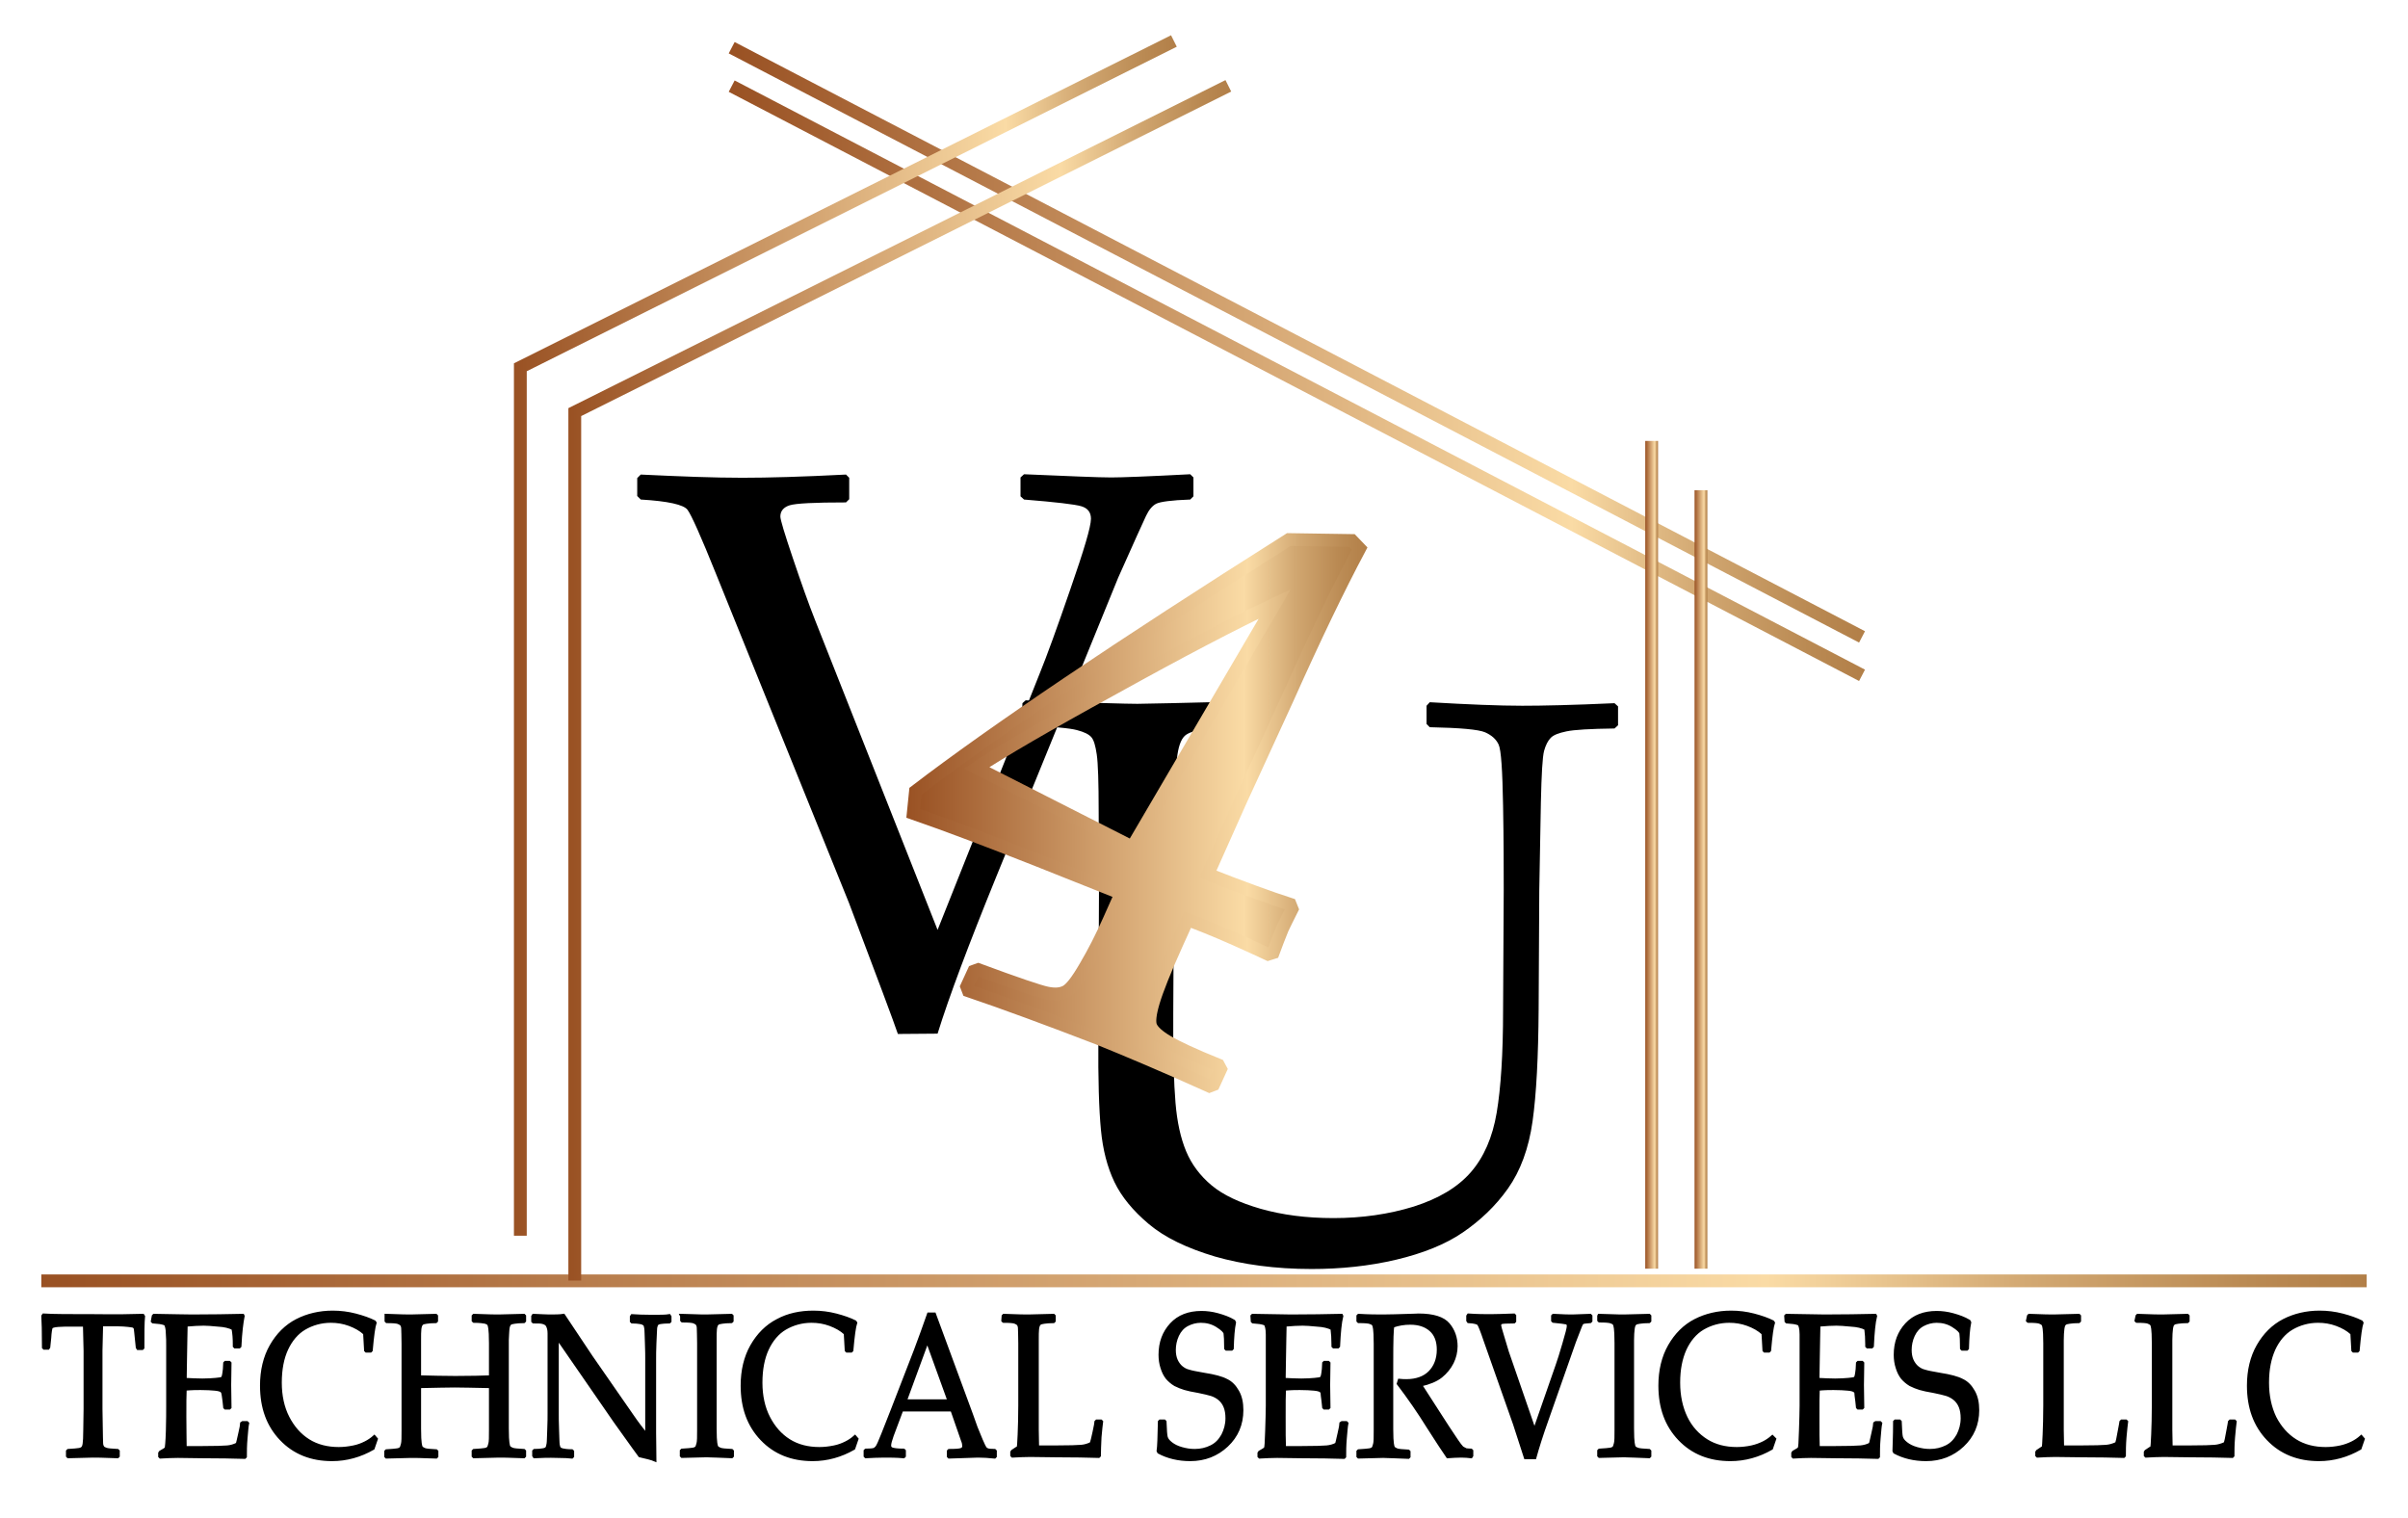 <?xml version="1.0" encoding="utf-8"?>
<!-- Generator: Adobe Illustrator 26.0.1, SVG Export Plug-In . SVG Version: 6.00 Build 0)  -->
<svg version="1.1" id="Layer_1" xmlns="http://www.w3.org/2000/svg" xmlns:xlink="http://www.w3.org/1999/xlink" x="0px" y="0px"
	 viewBox="0 0 752 474" style="enable-background:new 0 0 752 474;" xml:space="preserve">
<style type="text/css">
	
		.st0{fill:url(#SVGID_1_);stroke:url(#SVGID_00000007427512486010751170000012427385910145638023_);stroke-width:4;stroke-miterlimit:10;}
	.st1{stroke:#000000;stroke-miterlimit:10;}
	.st2{fill:none;stroke:#E6AE3A;stroke-width:2;stroke-miterlimit:10;}
	.st3{fill:none;stroke:url(#SVGID_00000176740501880941680820000005330532207136744875_);stroke-width:4;stroke-miterlimit:10;}
	.st4{fill:none;stroke:url(#SVGID_00000147198063417874960120000013964000819592010909_);stroke-width:4;stroke-miterlimit:10;}
	.st5{fill:none;stroke:url(#SVGID_00000046307120249623600080000004550558483942493828_);stroke-width:4;stroke-miterlimit:10;}
	.st6{fill:none;stroke:url(#SVGID_00000152260091903724527350000008865603956376531338_);stroke-width:4;stroke-miterlimit:10;}
	.st7{fill:none;stroke:url(#SVGID_00000153664620800451023510000009258207813139003825_);stroke-width:4;stroke-miterlimit:10;}
	.st8{fill:none;stroke:url(#SVGID_00000177476167180111868380000001391753016268733324_);stroke-width:4;stroke-miterlimit:10;}
	.st9{fill:none;stroke:url(#SVGID_00000150783444029863039590000011240351436299258277_);stroke-width:4;stroke-miterlimit:10;}
</style>
<g>
	<g>
		<path d="M280.4,322.9c-1.2-3.6-6.3-17.2-15.3-41l-41.5-102.7c-4.7-11.7-7.7-18.4-8.9-20s-6.1-2.7-14.6-3.2l-1.1-1.1v-5.6l1.1-1.1
			c12.5,0.6,23,1,31.7,1c8.1,0,18.9-0.3,32.4-1l1,1v6.7l-1,1c-9.9,0-15.7,0.3-17.6,0.9c-1.9,0.6-2.9,1.8-2.9,3.5c0,1,1.3,5.3,3.9,13
			c2.6,7.7,4.9,14.2,7,19.5l38.2,96.6l31.9-80.1c2.2-5.4,5.4-14.2,9.6-26.4c4.2-12.1,6.4-19.4,6.4-21.9c0-2-1-3.3-3-3.9
			c-2-0.6-8-1.3-17.9-2.1l-1.1-1v-5.9l1.1-1c14.2,0.6,23.3,1,27.2,1c3.2,0,11.4-0.3,24.7-1l1,1v5.9l-1,1c-5.9,0.2-9.4,0.7-10.6,1.3
			s-2.3,1.9-3.2,3.8c-0.9,1.9-3.8,8.3-8.7,19.3L311,274.1c-8.5,20.9-14.6,37.1-18.2,48.7L280.4,322.9L280.4,322.9z"/>
		<path d="M319.3,219.6l1-0.9c20.2,0.8,31.8,1.1,34.9,1.1c2.8,0,14.5-0.3,35-0.8l1,0.9l0,6.1l-1,0.9c-5.6,0.1-10,0.4-13,0.7
			s-5.3,0.9-6.7,1.8c-1.4,0.9-2.3,3-2.8,6.3c-0.5,3.3-0.7,7.9-0.7,13.7l-0.4,28.1l-0.2,38.8c-0.1,12.8,0.2,22.2,0.7,28.1
			c0.5,6,1.6,11,3.3,15.1c1.7,4.1,4.4,7.7,8,10.7s8.7,5.4,15.3,7.3c6.7,1.9,14.2,2.9,22.7,2.9c9,0,17.3-1.2,25.1-3.6
			c7.8-2.5,13.7-6,17.8-10.7s6.8-10.9,8.1-18.6c1.3-7.7,2-18.4,2-32l0.2-37.6c0-6.4,0-15.1-0.2-26.2c-0.2-11.1-0.6-17.5-1.4-19.2
			s-2.2-2.9-4.2-3.8c-2.1-0.9-7.8-1.4-17.3-1.6l-1-1l0-5.7l1-1.1c12,0.7,21.7,1.1,28.9,1.1c6.2,0,15.8-0.2,28.8-0.8l1.1,1l0,5.9
			l-1.1,1c-7.7,0.1-12.6,0.4-15,0.9s-4,1.1-4.9,2c-0.9,0.9-1.6,2.3-2.1,4.1c-0.5,1.9-0.8,7.2-1,16.1l-0.5,27.5l-0.2,37.1
			c-0.1,14.8-0.7,26.5-1.9,35s-3.8,15.5-7.7,21s-8.7,10-14.1,13.7c-5.4,3.7-12.4,6.5-20.8,8.5c-8.5,2-17.3,2.9-26.4,2.9
			c-11.4,0-21.5-1.4-30.2-3.9c-8.7-2.6-15.6-5.9-20.6-10.1c-5-4.2-8.6-8.6-10.8-13.2c-2.2-4.6-3.6-10-4.2-16.3s-0.9-15.7-0.8-28.5
			l0.2-46.9l-0.1-23.8c0-9.3-0.2-15.3-0.6-18s-0.9-4.5-1.7-5.4c-0.8-0.9-2.2-1.6-4.5-2.2c-2.2-0.6-7.6-1.1-16.2-1.4l-1-0.9
			L319.3,219.6z"/>
		
			<linearGradient id="SVGID_1_" gradientUnits="userSpaceOnUse" x1="285.09" y1="286.115" x2="424.45" y2="286.115" gradientTransform="matrix(1 0 0 -1 0 540)">
			<stop  offset="0" style="stop-color:#995123"/>
			<stop  offset="0.742" style="stop-color:#FADBA5"/>
			<stop  offset="0.854" style="stop-color:#D2A872"/>
			<stop  offset="0.95" style="stop-color:#BA8A53"/>
			<stop  offset="1" style="stop-color:#B27F48"/>
		</linearGradient>
		
			<linearGradient id="SVGID_00000031172938091222589950000004262408641347106234_" gradientUnits="userSpaceOnUse" x1="282.943" y1="286.036" x2="426.884" y2="286.036" gradientTransform="matrix(1 0 0 -1 0 540)">
			<stop  offset="0" style="stop-color:#995123"/>
			<stop  offset="0.742" style="stop-color:#FADBA5"/>
			<stop  offset="0.854" style="stop-color:#D2A872"/>
			<stop  offset="0.95" style="stop-color:#BA8A53"/>
			<stop  offset="1" style="stop-color:#B27F48"/>
		</linearGradient>
		
			<path style="fill:url(#SVGID_1_);stroke:url(#SVGID_00000031172938091222589950000004262408641347106234_);stroke-width:4;stroke-miterlimit:10;" d="
			M302.4,309.4l-0.5-1.3l2.2-4.8l1.4-0.5c11.9,4.4,19,6.8,21.4,7.3c2.4,0.5,4.3,0.4,5.9-0.4s3.6-3.4,6.2-7.9
			c2.6-4.4,5.1-9.3,7.4-14.5l3.7-8.3l-26.1-10.4c-15.2-6-28.1-10.9-38.8-14.6l0.7-6.9c24.7-18.9,63.6-45.1,116.6-78.6l19.7,0.3
			l2.4,2.5c-6.6,12.4-14.1,28-22.5,46.8l-14.5,31.6l-10.4,23.3c11,4.3,19.5,7.4,25.7,9.4l0.6,1.5c-1.4,2.8-2.4,4.8-3,6.1
			c-1,2.5-2,5-2.9,7.5l-1.6,0.5c-7.5-3.5-13.8-6.3-19-8.4l-6.1-2.4l-3.4,7.5c-3.8,8.4-6.2,14.5-7.3,18.2c-1.1,3.7-1.4,6.3-0.8,7.7
			c0.6,1.4,2.3,3,5.2,4.7s8.2,4.2,15.9,7.3l0.7,1.3l-2.2,4.8l-1.3,0.5c-13.7-6.2-25.3-11.1-34.7-14.9
			C327.4,318.3,313.9,313.3,302.4,309.4z M305,239.8l48.6,24.7l44.5-75.9c-12.9,6.1-29.7,14.9-50.6,26.5
			C326.7,226.5,312.5,234.8,305,239.8z"/>
		<g>
			<path class="st1" d="M44.6,410.8l0.2,0.3c-0.2,1.9-0.2,5.1-0.2,9.8l-0.2,0.2h-1.3l-0.2-0.3l-0.3-2.9c-0.1-1.5-0.3-2.5-0.3-2.8
				s-0.2-0.6-0.4-0.8s-0.8-0.3-1.8-0.4c-1-0.1-2.1-0.2-3.3-0.2h-5.1c-0.1,4.7-0.2,7.4-0.2,8.1v18.1l0.1,6.1c0,2.3,0.1,3.9,0.1,4.6
				s0.2,1.1,0.4,1.4s0.5,0.4,1,0.6s1.7,0.3,3.6,0.4l0.2,0.2v1.5l-0.2,0.2c-4.6-0.2-7.2-0.2-7.7-0.2c-0.6,0-3.1,0.1-7.7,0.2l-0.2-0.2
				v-1.5l0.2-0.2c1.7-0.1,2.8-0.2,3.4-0.3s0.9-0.3,1.1-0.5c0.2-0.2,0.4-0.6,0.5-1.3c0.1-0.6,0.2-2.1,0.2-4.3l0.1-6.6v-18.1
				c0-0.3-0.1-3-0.2-8.1h-4c-1.7,0-3.1,0-4.3,0.1s-1.9,0.3-2.1,0.6c-0.2,0.3-0.4,1.5-0.5,3.3l-0.3,2.9l-0.2,0.3h-1.2l-0.2-0.2
				c0-5-0.1-8.2-0.2-9.8l0.2-0.3c3.1,0.2,8.4,0.2,15.7,0.2C36.4,411,41.6,410.9,44.6,410.8z"/>
			<path class="st1" d="M47.9,411l0.2-0.2c6.2,0.1,10.1,0.2,11.9,0.2c5.9,0,11.2-0.1,15.8-0.2l0.1,0.2c-0.4,2-0.8,5.1-1,9.4
				l-0.2,0.2h-1.3l-0.2-0.2c0-0.2,0-0.4,0-0.5c0-1.8-0.1-3.4-0.4-5c-1.1-0.6-2.7-1-4.7-1.1c-2-0.2-3.5-0.3-4.5-0.3
				c-1.4,0-3.2,0.1-5.5,0.3l-0.1,5l-0.1,5.7l-0.1,6.3c1.9,0.1,3.7,0.2,5.4,0.2c1.7,0,3.1-0.1,4.2-0.2c1.1-0.1,1.8-0.2,2-0.4
				c0.2-0.1,0.3-0.4,0.4-0.8c0.1-0.4,0.2-1.1,0.3-2l0.1-1.9l0.2-0.2h1.2l0.2,0.2c0,2.3-0.1,4.5-0.1,6.8l0.1,7l-0.2,0.2h-1.2
				l-0.2-0.2l-0.2-1.9c-0.2-1.5-0.3-2.3-0.4-2.6s-0.2-0.5-0.5-0.7c-0.3-0.2-0.9-0.4-2-0.5c-1.1-0.1-2.6-0.2-4.5-0.2
				c-1.1,0-2.6,0-4.8,0.2c-0.1,1.7-0.1,4.6-0.1,8.7c0,4.4,0.1,7.6,0.1,9.6h5c4.4,0,7.1-0.1,8.2-0.2c1.1-0.1,2.1-0.4,3.1-0.9
				c0.2-0.5,0.4-1.6,0.8-3.3c0.4-1.7,0.6-2.8,0.6-3.2l0.3-0.2h1.3l0.2,0.2c-0.2,0.9-0.3,2.5-0.5,4.7s-0.2,4.1-0.2,5.7l-0.2,0.2
				c-3.4-0.1-8-0.2-13.5-0.2l-7.4-0.1c-1.7,0-3.5,0.1-5.4,0.2l-0.2-0.2v-1l0.2-0.3c1.1-0.6,1.7-1,1.8-1.2c0.1-0.2,0.3-2,0.4-5.4
				s0.1-6.1,0.1-7.9v-11.4l0-7.1c0-1.5,0-2.8-0.1-3.8c0-1-0.1-1.6-0.2-2.1c-0.1-0.4-0.2-0.7-0.3-0.9c-0.1-0.2-0.3-0.3-0.6-0.4
				c-0.3-0.1-0.7-0.2-1.3-0.3l-2.1-0.2l-0.2-0.2L47.9,411L47.9,411z"/>
			<path class="st1" d="M117.5,449.4l-1,2.9c-4,2.3-8.3,3.5-12.8,3.5c-6.5,0-11.8-2.1-15.9-6.4s-6.1-9.8-6.1-16.7
				c0-4.7,1-8.9,3-12.4c2-3.5,4.7-6.2,8-7.9s7.1-2.6,11.2-2.6c2.4,0,4.8,0.3,7.1,0.9s4.3,1.3,5.9,2.1l0.2,0.3
				c-0.4,1.2-0.8,4-1.2,8.6l-0.2,0.2h-1.3l-0.2-0.2l-0.3-5.3c-1.3-1.2-2.9-2.1-4.8-2.8s-3.8-1-5.8-1c-3,0-5.8,0.8-8.2,2.2
				s-4.3,3.7-5.6,6.5s-2,6.3-2,10.5c0,4.1,0.8,7.8,2.4,10.9s3.7,5.5,6.4,7.2c2.7,1.7,5.9,2.5,9.5,2.5c1.6,0,3.1-0.2,4.6-0.5
				s2.7-0.8,3.7-1.3s1.9-1.1,2.8-1.9L117.5,449.4z"/>
			<path class="st1" d="M120.6,410.8c4.6,0.2,7.2,0.2,7.7,0.2c0.6,0,3.2-0.1,7.8-0.2l0.2,0.2v1.5l-0.2,0.2c-1.2,0-2.2,0.1-2.9,0.2
				s-1.2,0.2-1.5,0.5s-0.5,0.8-0.6,1.6c-0.1,0.8-0.1,2-0.1,3.5l0,7.1v4.4c4,0.1,7.7,0.2,11.2,0.2c4.8,0,8.5-0.1,11-0.2v-4.4l0-6.1
				c0-2.4-0.1-3.9-0.2-4.6s-0.2-1.1-0.4-1.4s-0.5-0.4-1-0.6c-0.5-0.1-1.7-0.3-3.6-0.3l-0.2-0.2V411l0.2-0.2c4.6,0.2,7.2,0.2,7.8,0.2
				c0.6,0,3.2-0.1,7.8-0.2l0.2,0.2v1.5l-0.2,0.2c-1.3,0-2.2,0.1-2.9,0.2s-1.2,0.2-1.5,0.5s-0.5,0.8-0.6,1.6s-0.1,2-0.2,3.5l0,7.1
				v14.4l0,6.1c0,2.3,0.1,3.9,0.2,4.5c0.1,0.7,0.2,1.1,0.4,1.4c0.2,0.2,0.5,0.4,1,0.6c0.5,0.2,1.7,0.3,3.6,0.4l0.2,0.2v1.5l-0.2,0.2
				c-4.6-0.2-7.2-0.2-7.8-0.2c-0.6,0-3.2,0.1-7.8,0.2l-0.2-0.2v-1.5l0.2-0.2c1.7-0.1,2.8-0.2,3.4-0.3s0.9-0.3,1.1-0.5
				c0.2-0.2,0.3-0.6,0.5-1.3s0.2-2.1,0.2-4.3l0-6.6V433c-5.3-0.1-9.1-0.2-11.2-0.2c-2.2,0-5.9,0.1-11,0.2v7.1l0,6.1
				c0,2.3,0.1,3.9,0.2,4.5c0.1,0.7,0.2,1.1,0.4,1.4c0.2,0.2,0.5,0.4,1,0.6c0.5,0.2,1.7,0.3,3.6,0.4l0.2,0.2v1.5l-0.2,0.2
				c-4.6-0.2-7.2-0.2-7.8-0.2c-0.6,0-3.1,0.1-7.7,0.2l-0.2-0.2v-1.5l0.2-0.2c1.7-0.1,2.8-0.2,3.4-0.3s0.9-0.3,1.1-0.5
				s0.3-0.6,0.5-1.3s0.2-2.1,0.2-4.3l0-6.6v-14.4l0-6.1c0-2.4-0.1-3.9-0.1-4.6s-0.2-1.1-0.4-1.4c-0.2-0.2-0.5-0.4-1-0.6
				s-1.7-0.3-3.6-0.3l-0.2-0.2V411L120.6,410.8z"/>
			<path class="st1" d="M166.9,454.9l-0.2-0.3v-1.4l0.2-0.2c1.1,0,2-0.1,2.6-0.2c0.7-0.1,1.1-0.3,1.3-0.6s0.3-0.8,0.4-1.4
				c0.1-0.6,0.1-2.1,0.2-4.4s0.1-3.9,0.1-4.9v-25.1c0-1.1-0.2-1.8-0.5-2.4s-0.8-0.8-1.4-1s-1.6-0.2-3-0.2l-0.2-0.2v-1.5l0.2-0.3
				c2.5,0.1,4.1,0.2,4.9,0.2c1.8,0,3.3,0,4.5-0.2l8.6,12.9l12.7,18.3c1.5,2.2,3.1,4.3,4.7,6.3v-24.1c0-0.8,0-2.3-0.1-4.8
				c-0.1-2.4-0.1-4-0.2-4.6s-0.2-1.1-0.5-1.3s-0.6-0.4-1.3-0.5c-0.6-0.1-1.5-0.2-2.5-0.2l-0.2-0.2v-1.4l0.2-0.3
				c1.5,0.1,3.5,0.2,6.2,0.2c2.5,0,4.3,0,5.4-0.2l0.2,0.3v1.4l-0.2,0.2c-1.2,0-2.1,0.1-2.8,0.2c-0.6,0.1-1.1,0.4-1.2,0.7
				s-0.3,0.8-0.3,1.4s-0.1,2-0.2,4.3s-0.1,3.9-0.1,4.9V439l0,8.5c0,2.8,0.1,5.6,0.1,8.4c-0.9-0.4-2.5-0.8-4.7-1.3l-1.9-2.6l-5.8-8.1
				L174,417.7v23.9c0,1,0,2.6,0.1,5.1s0.1,3.9,0.2,4.5c0.1,0.5,0.2,0.9,0.4,1.1c0.1,0.2,0.5,0.4,0.9,0.5s1.5,0.3,3,0.3l0.2,0.2v1.5
				l-0.2,0.2c-0.9-0.1-2.5-0.2-4.5-0.2C171.3,454.7,169,454.8,166.9,454.9z"/>
			<path class="st1" d="M212.8,410.8l3.4,0.1c2.2,0.1,3.7,0.1,4.4,0.1c0.6,0,3.2-0.1,7.8-0.2l0.2,0.2v1.5l-0.2,0.2
				c-1.2,0-2.2,0.1-2.9,0.2s-1.2,0.2-1.5,0.5s-0.5,0.8-0.6,1.6c-0.1,0.8-0.1,2-0.1,3.5l0,7.1V440l0,6.1c0,2.3,0.1,3.9,0.2,4.5
				c0.1,0.7,0.2,1.1,0.4,1.4c0.2,0.2,0.5,0.4,1,0.6c0.5,0.2,1.7,0.3,3.6,0.4l0.2,0.2v1.5l-0.2,0.2c-0.1,0-1.7-0.1-4.8-0.2
				c-1.3,0-2.3-0.1-3-0.1c-0.6,0-3.1,0.1-7.7,0.2l-0.2-0.2v-1.5l0.2-0.2c1.7-0.1,2.8-0.2,3.4-0.3s0.9-0.3,1.1-0.5s0.3-0.6,0.5-1.3
				s0.2-2.1,0.2-4.3l0-6.6v-14.4l0-6.1c0-2.4-0.1-3.9-0.1-4.6s-0.2-1.1-0.4-1.4c-0.2-0.2-0.5-0.4-1-0.6s-1.7-0.3-3.6-0.3l-0.2-0.2
				V411L212.8,410.8z"/>
			<path class="st1" d="M267.6,449.4l-1,2.9c-4,2.3-8.3,3.5-12.8,3.5c-6.5,0-11.8-2.1-15.9-6.4s-6.1-9.8-6.1-16.7
				c0-4.7,1-8.9,3-12.4c2-3.5,4.7-6.2,8-7.9c3.3-1.8,7.1-2.6,11.2-2.6c2.4,0,4.8,0.3,7.1,0.9s4.3,1.3,5.9,2.1l0.2,0.3
				c-0.4,1.2-0.8,4-1.2,8.6l-0.2,0.2h-1.3l-0.2-0.2l-0.3-5.3c-1.3-1.2-2.9-2.1-4.8-2.8s-3.8-1-5.8-1c-3,0-5.8,0.8-8.2,2.2
				s-4.3,3.7-5.6,6.5s-2,6.3-2,10.5c0,4.1,0.8,7.8,2.4,10.9s3.7,5.5,6.4,7.2c2.7,1.7,5.9,2.5,9.5,2.5c1.6,0,3.1-0.2,4.6-0.5
				s2.7-0.8,3.7-1.3s1.9-1.1,2.8-1.9L267.6,449.4z"/>
			<path class="st1" d="M270.4,454.9l-0.2-0.2v-1.6l0.2-0.2c1.3,0,2.2-0.1,2.5-0.2s0.7-0.4,1-0.8c0.3-0.4,0.9-1.7,1.8-4l2.8-7.1
				l7.4-19.1c1.4-3.8,2.8-7.5,4.1-11.3h1.8l11.5,31.2l1.5,4.2c0.5,1.2,1,2.5,1.6,3.9s1,2.2,1.2,2.5s0.5,0.4,0.8,0.6
				c0.3,0.1,1.1,0.2,2.2,0.2l0.2,0.2v1.6l-0.2,0.2c-1.9-0.2-3.6-0.3-5.2-0.3c-3,0.1-6,0.2-9,0.3l-0.2-0.2v-1.6l0.2-0.2
				c2,0,3.3-0.1,3.8-0.3c0.5-0.2,0.8-0.5,0.8-1.1c0-0.5-0.1-1.1-0.4-1.8l-3.3-9.5h-15.7l-3,8c-0.5,1.4-0.8,2.5-0.8,3.1
				c0,0.5,0.2,0.9,0.7,1.1c0.5,0.2,1.7,0.4,3.7,0.4l0.2,0.2v1.6l-0.2,0.2c-2.3-0.2-4.4-0.2-6.1-0.2
				C274.4,454.7,272.4,454.8,270.4,454.9z M282.7,437.5h13.7l-6.8-18.8L282.7,437.5z"/>
			<path class="st1" d="M313.3,411l0.2-0.2c4.5,0.2,7,0.2,7.7,0.2c0.6,0,3.2-0.1,7.8-0.2l0.2,0.2v1.5l-0.2,0.2
				c-1.2,0-2.2,0.1-2.9,0.2s-1.2,0.2-1.5,0.5s-0.5,0.8-0.6,1.6c-0.1,0.8-0.1,2-0.1,3.5l0,7.1v13.7c0,3.4,0,5.9,0,7.2l0.1,5.4h5.5
				c4.4,0,7.1-0.1,8.2-0.2c1.1-0.1,2.1-0.4,3.1-0.9c0.2-0.5,0.5-1.7,0.9-3.6s0.6-2.9,0.6-3.2l0.2-0.2h1.3l0.2,0.2
				c-0.1,0.8-0.3,2.4-0.5,4.8c-0.1,2.4-0.2,4.3-0.2,5.8l-0.2,0.2c-3.4-0.1-7.9-0.2-13.5-0.2l-7.9-0.1c-1.8,0-3.6,0.1-5.5,0.2
				l-0.2-0.2v-1l0.2-0.3c1.1-0.7,1.7-1.1,1.8-1.2s0.2-1.5,0.3-4s0.2-5.6,0.2-9.1v-13.3l0-6.1c0-2.4-0.1-3.9-0.1-4.6
				s-0.2-1.1-0.4-1.4c-0.2-0.2-0.5-0.4-1-0.6s-1.7-0.3-3.6-0.3l-0.2-0.2L313.3,411L313.3,411z"/>
			<path class="st1" d="M362.1,444l0.2-0.2h1.3l0.2,0.2c0.1,2.6,0.2,4.3,0.4,4.9c0.2,0.6,0.6,1.2,1.5,1.9s1.9,1.2,3.3,1.6
				s2.7,0.6,4.1,0.6c1.9,0,3.6-0.4,5.2-1.2s2.7-2,3.6-3.6c0.8-1.6,1.3-3.3,1.3-5.3c0-1.4-0.2-2.6-0.6-3.6s-1-1.8-1.7-2.4
				c-0.7-0.6-1.6-1.1-2.5-1.4s-2.3-0.6-4.2-1c-1.8-0.3-3.2-0.6-4.2-0.9c-1-0.3-2-0.7-3-1.2c-1-0.6-1.8-1.3-2.5-2.1
				c-0.7-0.9-1.2-1.9-1.6-3.2c-0.4-1.2-0.6-2.6-0.6-4c0-3.9,1.2-7,3.5-9.5c2.3-2.5,5.5-3.7,9.4-3.7c1.6,0,3.3,0.2,5.1,0.7
				s3.5,1.1,5,2l0.2,0.4c-0.4,1.9-0.6,4.6-0.7,8.1l-0.2,0.2H383l-0.2-0.2c0-2.5-0.1-4-0.2-4.7c-0.1-0.6-0.9-1.4-2.5-2.4
				s-3.3-1.4-5.1-1.4c-1.5,0-3,0.4-4.3,1.1c-1.3,0.7-2.3,1.8-3,3.3c-0.7,1.5-1,3.1-1,4.6c0,1.2,0.2,2.3,0.6,3.2s1,1.7,1.6,2.2
				s1.4,1,2.3,1.2c0.9,0.3,2.5,0.6,4.8,1c3.2,0.5,5.5,1.1,7,1.9c1.5,0.7,2.6,1.9,3.5,3.5s1.3,3.5,1.3,5.8c0,4.4-1.6,8.1-4.7,11
				s-6.9,4.4-11.4,4.4c-3.7,0-7-0.8-9.8-2.3l-0.2-0.4C361.9,451.8,362,448.8,362.1,444z"/>
			<path class="st1" d="M391,411l0.2-0.2c6.2,0.1,10.2,0.2,11.9,0.2c5.9,0,11.2-0.1,15.8-0.2l0.1,0.2c-0.5,2-0.8,5.1-1,9.4l-0.2,0.2
				h-1.3l-0.2-0.2c0-0.2,0-0.4,0-0.5c0-1.8-0.1-3.4-0.3-5c-1.1-0.6-2.7-1-4.7-1.1c-2-0.2-3.5-0.3-4.5-0.3c-1.4,0-3.2,0.1-5.5,0.3
				l-0.1,5l-0.1,5.7l-0.1,6.3c2,0.1,3.7,0.2,5.4,0.2c1.7,0,3-0.1,4.2-0.2c1.1-0.1,1.8-0.2,2-0.4s0.3-0.4,0.4-0.8
				c0.1-0.4,0.2-1.1,0.3-2l0.1-1.9l0.2-0.2h1.2l0.2,0.2c0,2.3-0.1,4.5-0.1,6.8l0.1,7l-0.2,0.2h-1.2l-0.2-0.2l-0.2-1.9
				c-0.2-1.5-0.3-2.3-0.3-2.6s-0.2-0.5-0.5-0.7c-0.3-0.2-0.9-0.4-2-0.5c-1.1-0.1-2.6-0.2-4.5-0.2c-1,0-2.6,0-4.8,0.2
				c-0.1,1.7-0.1,4.6-0.1,8.7c0,4.4,0,7.6,0.1,9.6h5c4.4,0,7.1-0.1,8.2-0.2c1.1-0.1,2.2-0.4,3.1-0.9c0.2-0.5,0.4-1.6,0.8-3.3
				s0.6-2.8,0.6-3.2l0.3-0.2h1.3l0.2,0.2c-0.2,0.9-0.3,2.5-0.5,4.7s-0.2,4.1-0.2,5.7l-0.2,0.2c-3.5-0.1-8-0.2-13.5-0.2l-7.4-0.1
				c-1.7,0-3.5,0.1-5.4,0.2l-0.2-0.2v-1l0.2-0.3c1.1-0.6,1.7-1,1.8-1.2c0.2-0.2,0.3-2,0.4-5.4s0.2-6.1,0.2-7.9v-11.4l0-7.1
				c0-1.5,0-2.8,0-3.8c0-1-0.1-1.6-0.2-2.1c-0.1-0.4-0.2-0.7-0.3-0.9c-0.1-0.2-0.3-0.3-0.6-0.4c-0.3-0.1-0.7-0.2-1.3-0.3l-2.1-0.2
				l-0.2-0.2L391,411L391,411z"/>
			<path class="st1" d="M424.1,411l0.2-0.2c3.3,0.2,5.9,0.2,7.7,0.2c2,0,4.8-0.1,8.2-0.2c1.3,0,2.2-0.1,2.8-0.1c4.6,0,7.7,1,9.3,2.9
				c1.6,1.9,2.4,4.2,2.4,6.8c0,1.7-0.4,3.5-1.2,5.1s-2,3.1-3.5,4.3c-1.5,1.2-3.7,2.1-6.4,2.7c0.5,0.8,1.4,2.2,2.7,4.2l3.8,5.9
				c1.2,1.9,2.6,4,4,6.1c1.4,2.1,2.3,3.4,2.8,3.6s0.8,0.5,1.1,0.5s0.8,0.1,1.4,0.1l0.2,0.2v1.5l-0.2,0.3c-0.9-0.1-1.9-0.2-3.1-0.2
				c-1.3,0-2.7,0.1-4.2,0.2c-1.2-1.7-3.2-4.8-5.9-9c-3.1-5-6.3-9.6-9.5-13.8l0.3-1c0.9,0.1,1.7,0.1,2.2,0.1c3.1,0,5.6-0.9,7.3-2.6
				s2.7-4.1,2.7-7.1c0-2.7-0.8-4.8-2.4-6.2c-1.6-1.4-3.7-2.1-6.4-2.1c-1.9,0-3.7,0.3-5.4,0.9c-0.3,0.5-0.4,4.3-0.4,11.7v14.4l0,6.1
				c0,2.3,0.1,3.9,0.2,4.5c0.1,0.7,0.2,1.1,0.4,1.4c0.2,0.2,0.5,0.4,1,0.6c0.5,0.2,1.7,0.3,3.6,0.4l0.2,0.2v1.5l-0.2,0.2
				c-0.1,0-1.7-0.1-4.8-0.2c-1.3,0-2.3-0.1-3-0.1c-0.6,0-3.1,0.1-7.7,0.2l-0.2-0.2v-1.5l0.2-0.2c1.7-0.1,2.8-0.2,3.4-0.3
				s0.9-0.3,1.1-0.5c0.2-0.2,0.3-0.6,0.5-1.3s0.2-2.1,0.2-4.3l0-6.6v-14.4l0-6.1c0-2.4-0.1-3.9-0.2-4.6s-0.2-1.1-0.4-1.4
				s-0.5-0.4-1-0.6s-1.7-0.3-3.6-0.3l-0.2-0.2L424.1,411L424.1,411z"/>
			<path class="st1" d="M476.4,455.2c-0.3-0.9-1.4-4.4-3.4-10.5l-9.2-26.1c-1-3-1.7-4.7-2-5.1c-0.3-0.4-1.3-0.7-3.2-0.8l-0.2-0.3
				V411l0.2-0.3c2.8,0.2,5.1,0.2,7,0.2c1.8,0,4.2-0.1,7.2-0.2l0.2,0.2v1.7l-0.2,0.2c-2.2,0-3.5,0.1-3.9,0.2
				c-0.4,0.2-0.6,0.5-0.6,0.9c0,0.2,0.3,1.4,0.9,3.3s1.1,3.6,1.5,5l8.5,24.6l7.1-20.4c0.5-1.4,1.2-3.6,2.1-6.7s1.4-4.9,1.4-5.6
				c0-0.5-0.2-0.9-0.7-1s-1.8-0.3-4-0.5l-0.2-0.2V411l0.2-0.2c3.2,0.2,5.2,0.2,6,0.2c0.7,0,2.5-0.1,5.5-0.2l0.2,0.2v1.5l-0.2,0.2
				c-1.3,0.1-2.1,0.2-2.3,0.3c-0.3,0.2-0.5,0.5-0.7,1s-0.8,2.1-1.9,4.9l-8.4,23.9c-1.9,5.3-3.2,9.5-4,12.4L476.4,455.2L476.4,455.2z
				"/>
			<path class="st1" d="M499.4,410.8l3.4,0.1c2.2,0.1,3.7,0.1,4.4,0.1c0.6,0,3.2-0.1,7.8-0.2l0.2,0.2v1.5l-0.2,0.2
				c-1.2,0-2.2,0.1-2.9,0.2c-0.7,0.1-1.2,0.2-1.5,0.5c-0.3,0.2-0.5,0.8-0.6,1.6s-0.2,2-0.2,3.5l0,7.1V440l0,6.1
				c0,2.3,0.1,3.9,0.2,4.5c0.1,0.7,0.2,1.1,0.4,1.4s0.5,0.4,1,0.6c0.5,0.2,1.7,0.3,3.6,0.4l0.2,0.2v1.5l-0.2,0.2
				c-0.1,0-1.7-0.1-4.8-0.2c-1.3,0-2.3-0.1-3-0.1c-0.6,0-3.1,0.1-7.7,0.2l-0.2-0.2v-1.5l0.2-0.2c1.7-0.1,2.8-0.2,3.4-0.3
				s0.9-0.3,1.1-0.5c0.2-0.2,0.3-0.6,0.5-1.3s0.2-2.1,0.2-4.3l0-6.6v-14.4l0-6.1c0-2.4-0.1-3.9-0.2-4.6s-0.2-1.1-0.4-1.4
				s-0.5-0.4-1-0.6s-1.7-0.3-3.6-0.3l-0.2-0.2V411L499.4,410.8z"/>
			<path class="st1" d="M554.2,449.4l-1,2.9c-4,2.3-8.3,3.5-12.8,3.5c-6.5,0-11.8-2.1-15.9-6.4s-6.1-9.8-6.1-16.7
				c0-4.7,1-8.9,3-12.4c2-3.5,4.7-6.2,8-7.9s7.1-2.6,11.2-2.6c2.4,0,4.8,0.3,7.1,0.9s4.3,1.3,5.9,2.1l0.2,0.3
				c-0.4,1.2-0.8,4-1.2,8.6l-0.2,0.2h-1.3l-0.2-0.2l-0.3-5.3c-1.3-1.2-2.9-2.1-4.8-2.8s-3.8-1-5.8-1c-3,0-5.8,0.8-8.2,2.2
				s-4.3,3.7-5.6,6.5c-1.3,2.9-2,6.3-2,10.5c0,4.1,0.8,7.8,2.3,10.9s3.7,5.5,6.4,7.2c2.7,1.7,5.9,2.5,9.5,2.5c1.6,0,3.2-0.2,4.6-0.5
				s2.7-0.8,3.7-1.3s1.9-1.1,2.8-1.9L554.2,449.4z"/>
			<path class="st1" d="M557.7,411l0.2-0.2c6.2,0.1,10.2,0.2,11.9,0.2c5.9,0,11.2-0.1,15.8-0.2l0.1,0.2c-0.5,2-0.8,5.1-1,9.4
				l-0.2,0.2h-1.3l-0.2-0.2c0-0.2,0-0.4,0-0.5c0-1.8-0.1-3.4-0.3-5c-1.1-0.6-2.7-1-4.7-1.1c-2-0.2-3.5-0.3-4.5-0.3
				c-1.4,0-3.2,0.1-5.5,0.3l-0.1,5l-0.1,5.7l-0.1,6.3c2,0.1,3.7,0.2,5.4,0.2c1.7,0,3-0.1,4.2-0.2c1.1-0.1,1.8-0.2,2-0.4
				c0.2-0.1,0.3-0.4,0.4-0.8c0.1-0.4,0.2-1.1,0.3-2l0.1-1.9l0.2-0.2h1.2l0.2,0.2c0,2.3-0.1,4.5-0.1,6.8l0.1,7l-0.2,0.2h-1.2
				l-0.2-0.2l-0.2-1.9c-0.2-1.5-0.3-2.3-0.3-2.6s-0.2-0.5-0.5-0.7c-0.3-0.2-0.9-0.4-2-0.5c-1.1-0.1-2.6-0.2-4.5-0.2
				c-1,0-2.6,0-4.8,0.2c-0.1,1.7-0.1,4.6-0.1,8.7c0,4.4,0,7.6,0.1,9.6h5c4.4,0,7.1-0.1,8.2-0.2c1.1-0.1,2.2-0.4,3.1-0.9
				c0.2-0.5,0.4-1.6,0.8-3.3s0.6-2.8,0.6-3.2l0.3-0.2h1.3l0.2,0.2c-0.2,0.9-0.3,2.5-0.5,4.7c-0.2,2.2-0.2,4.1-0.2,5.7l-0.2,0.2
				c-3.5-0.1-8-0.2-13.5-0.2l-7.4-0.1c-1.7,0-3.5,0.1-5.4,0.2l-0.2-0.2v-1l0.2-0.3c1.1-0.6,1.7-1,1.8-1.2c0.2-0.2,0.3-2,0.4-5.4
				s0.2-6.1,0.2-7.9v-11.4l0-7.1c0-1.5,0-2.8,0-3.8s-0.1-1.6-0.2-2.1c-0.1-0.4-0.2-0.7-0.3-0.9s-0.3-0.3-0.6-0.4s-0.7-0.2-1.3-0.3
				l-2.1-0.2l-0.2-0.2L557.7,411L557.7,411z"/>
			<path class="st1" d="M591.7,444l0.2-0.2h1.3l0.2,0.2c0.1,2.6,0.2,4.3,0.4,4.9s0.6,1.2,1.5,1.9s1.9,1.2,3.3,1.6
				c1.4,0.4,2.7,0.6,4.1,0.6c1.9,0,3.6-0.4,5.2-1.2s2.7-2,3.6-3.6c0.8-1.6,1.3-3.3,1.3-5.3c0-1.4-0.2-2.6-0.6-3.6s-1-1.8-1.7-2.4
				c-0.7-0.6-1.6-1.1-2.5-1.4s-2.3-0.6-4.2-1c-1.8-0.3-3.2-0.6-4.2-0.9c-1-0.3-2-0.7-3-1.2c-1-0.6-1.8-1.3-2.5-2.1
				c-0.7-0.9-1.2-1.9-1.6-3.2c-0.4-1.2-0.6-2.6-0.6-4c0-3.9,1.2-7,3.5-9.5s5.5-3.7,9.4-3.7c1.6,0,3.3,0.2,5.1,0.7s3.5,1.1,5,2
				l0.2,0.4c-0.4,1.9-0.6,4.6-0.7,8.1l-0.2,0.2h-1.4l-0.2-0.2c0-2.5-0.1-4-0.2-4.7c-0.1-0.6-0.9-1.4-2.5-2.4s-3.3-1.4-5.1-1.4
				c-1.5,0-3,0.4-4.3,1.1s-2.3,1.8-3,3.3c-0.7,1.5-1,3.1-1,4.6c0,1.2,0.2,2.3,0.6,3.2s1,1.7,1.6,2.2s1.4,1,2.3,1.2
				c0.9,0.3,2.5,0.6,4.8,1c3.2,0.5,5.5,1.1,7,1.9c1.5,0.7,2.6,1.9,3.5,3.5s1.3,3.5,1.3,5.8c0,4.4-1.6,8.1-4.7,11
				c-3.1,2.9-6.9,4.4-11.4,4.4c-3.7,0-7-0.8-9.8-2.3l-0.2-0.4C591.5,451.8,591.7,448.8,591.7,444z"/>
			<path class="st1" d="M633.5,411l0.2-0.2c4.5,0.2,7,0.2,7.7,0.2c0.6,0,3.2-0.1,7.8-0.2l0.2,0.2v1.5l-0.2,0.2
				c-1.2,0-2.2,0.1-2.9,0.2c-0.7,0.1-1.2,0.2-1.5,0.5c-0.3,0.2-0.5,0.8-0.6,1.6s-0.2,2-0.2,3.5l0,7.1v13.7c0,3.4,0,5.9,0,7.2
				l0.1,5.4h5.5c4.4,0,7.2-0.1,8.2-0.2c1.1-0.1,2.1-0.4,3.2-0.9c0.2-0.5,0.5-1.7,0.8-3.6s0.6-2.9,0.6-3.2l0.2-0.2h1.3l0.2,0.2
				c-0.1,0.8-0.3,2.4-0.5,4.8c-0.2,2.4-0.2,4.3-0.2,5.8l-0.2,0.2c-3.4-0.1-7.9-0.2-13.5-0.2l-7.9-0.1c-1.8,0-3.6,0.1-5.5,0.2
				l-0.2-0.2v-1l0.2-0.3c1.1-0.7,1.7-1.1,1.8-1.2s0.2-1.5,0.3-4s0.2-5.6,0.2-9.1v-13.3l0-6.1c0-2.4-0.1-3.9-0.2-4.6
				s-0.2-1.1-0.4-1.4c-0.2-0.2-0.5-0.4-1-0.6s-1.7-0.3-3.6-0.3l-0.2-0.2L633.5,411L633.5,411z"/>
			<path class="st1" d="M667.4,411l0.2-0.2c4.5,0.2,7,0.2,7.7,0.2c0.6,0,3.2-0.1,7.8-0.2l0.2,0.2v1.5l-0.2,0.2
				c-1.2,0-2.2,0.1-2.9,0.2c-0.7,0.1-1.2,0.2-1.5,0.5c-0.3,0.2-0.5,0.8-0.6,1.6s-0.2,2-0.2,3.5l0,7.1v13.7c0,3.4,0,5.9,0,7.2
				l0.1,5.4h5.5c4.4,0,7.2-0.1,8.2-0.2c1.1-0.1,2.1-0.4,3.2-0.9c0.2-0.5,0.5-1.7,0.8-3.6s0.6-2.9,0.6-3.2l0.2-0.2h1.3l0.2,0.2
				c-0.1,0.8-0.3,2.4-0.5,4.8c-0.2,2.4-0.2,4.3-0.2,5.8l-0.2,0.2c-3.4-0.1-7.9-0.2-13.5-0.2l-7.9-0.1c-1.8,0-3.6,0.1-5.5,0.2
				l-0.2-0.2v-1l0.2-0.3c1.1-0.7,1.7-1.1,1.8-1.2s0.2-1.5,0.3-4s0.2-5.6,0.2-9.1v-13.3l0-6.1c0-2.4-0.1-3.9-0.2-4.6
				s-0.2-1.1-0.4-1.4c-0.2-0.2-0.5-0.4-1-0.6s-1.7-0.3-3.6-0.3l-0.2-0.2L667.4,411L667.4,411z"/>
			<path class="st1" d="M738,449.4l-1,2.9c-4,2.3-8.3,3.5-12.8,3.5c-6.5,0-11.8-2.1-15.9-6.4s-6.1-9.8-6.1-16.7c0-4.7,1-8.9,3-12.4
				c2-3.5,4.7-6.2,8-7.9s7.1-2.6,11.2-2.6c2.4,0,4.8,0.3,7.1,0.9s4.3,1.3,5.9,2.1l0.2,0.3c-0.4,1.2-0.8,4-1.2,8.6l-0.2,0.2H735
				l-0.2-0.2l-0.3-5.3c-1.3-1.2-2.9-2.1-4.8-2.8c-1.9-0.7-3.8-1-5.8-1c-3,0-5.8,0.8-8.2,2.2s-4.3,3.7-5.6,6.5c-1.3,2.9-2,6.3-2,10.5
				c0,4.1,0.8,7.8,2.3,10.9c1.6,3.1,3.7,5.5,6.4,7.2c2.7,1.7,5.9,2.5,9.5,2.5c1.6,0,3.2-0.2,4.6-0.5s2.7-0.8,3.7-1.3
				s1.9-1.1,2.8-1.9L738,449.4z"/>
		</g>
	</g>
	<path class="st2" d="M223.4,264.1"/>
	
		<linearGradient id="SVGID_00000032606616546992943160000016134509631373667216_" gradientUnits="userSpaceOnUse" x1="12.9" y1="140.04" x2="739.1" y2="140.04" gradientTransform="matrix(1 0 0 -1 0 540)">
		<stop  offset="0" style="stop-color:#995123"/>
		<stop  offset="0.742" style="stop-color:#FADBA5"/>
		<stop  offset="0.854" style="stop-color:#D2A872"/>
		<stop  offset="0.95" style="stop-color:#BA8A53"/>
		<stop  offset="1" style="stop-color:#B27F48"/>
	</linearGradient>
	
		<line style="fill:none;stroke:url(#SVGID_00000032606616546992943160000016134509631373667216_);stroke-width:4;stroke-miterlimit:10;" x1="12.9" y1="400" x2="739.1" y2="400"/>
	
		<linearGradient id="SVGID_00000119110971410569692450000000471266272609642678_" gradientUnits="userSpaceOnUse" x1="227.536" y1="421.13" x2="582.385" y2="421.13" gradientTransform="matrix(1 0 0 -1 0 540)">
		<stop  offset="0" style="stop-color:#995123"/>
		<stop  offset="0.742" style="stop-color:#FADBA5"/>
		<stop  offset="0.854" style="stop-color:#D2A872"/>
		<stop  offset="0.95" style="stop-color:#BA8A53"/>
		<stop  offset="1" style="stop-color:#B27F48"/>
	</linearGradient>
	
		<line style="fill:none;stroke:url(#SVGID_00000119110971410569692450000000471266272609642678_);stroke-width:4;stroke-miterlimit:10;" x1="228.5" y1="26.9" x2="581.5" y2="210.9"/>
	
		<linearGradient id="SVGID_00000052068609799206944440000010462004739721562256_" gradientUnits="userSpaceOnUse" x1="227.536" y1="433.13" x2="582.385" y2="433.13" gradientTransform="matrix(1 0 0 -1 0 540)">
		<stop  offset="0" style="stop-color:#995123"/>
		<stop  offset="0.742" style="stop-color:#FADBA5"/>
		<stop  offset="0.854" style="stop-color:#D2A872"/>
		<stop  offset="0.95" style="stop-color:#BA8A53"/>
		<stop  offset="1" style="stop-color:#B27F48"/>
	</linearGradient>
	
		<line style="fill:none;stroke:url(#SVGID_00000052068609799206944440000010462004739721562256_);stroke-width:4;stroke-miterlimit:10;" x1="228.5" y1="14.9" x2="581.5" y2="198.9"/>
	
		<linearGradient id="SVGID_00000158721845838025228460000008893557744098184619_" gradientUnits="userSpaceOnUse" x1="513.804" y1="273.085" x2="517.804" y2="273.085" gradientTransform="matrix(1 0 0 -1 0 540)">
		<stop  offset="0" style="stop-color:#995123"/>
		<stop  offset="0.742" style="stop-color:#FADBA5"/>
		<stop  offset="0.854" style="stop-color:#D2A872"/>
		<stop  offset="0.95" style="stop-color:#BA8A53"/>
		<stop  offset="1" style="stop-color:#B27F48"/>
	</linearGradient>
	
		<line style="fill:none;stroke:url(#SVGID_00000158721845838025228460000008893557744098184619_);stroke-width:4;stroke-miterlimit:10;" x1="515.8" y1="137.7" x2="515.8" y2="396.2"/>
	
		<linearGradient id="SVGID_00000161592124929494499450000006470455664613270156_" gradientUnits="userSpaceOnUse" x1="529.18" y1="265.37" x2="533.18" y2="265.37" gradientTransform="matrix(1 0 0 -1 0 540)">
		<stop  offset="0" style="stop-color:#995123"/>
		<stop  offset="0.742" style="stop-color:#FADBA5"/>
		<stop  offset="0.854" style="stop-color:#D2A872"/>
		<stop  offset="0.95" style="stop-color:#BA8A53"/>
		<stop  offset="1" style="stop-color:#B27F48"/>
	</linearGradient>
	
		<line style="fill:none;stroke:url(#SVGID_00000161592124929494499450000006470455664613270156_);stroke-width:4;stroke-miterlimit:10;" x1="531.2" y1="153.1" x2="531.2" y2="396.2"/>
	
		<linearGradient id="SVGID_00000085933026638345159330000012464728558960762272_" gradientUnits="userSpaceOnUse" x1="177.46" y1="327.57" x2="384.483" y2="327.57" gradientTransform="matrix(1 0 0 -1 0 540)">
		<stop  offset="0" style="stop-color:#995123"/>
		<stop  offset="0.742" style="stop-color:#FADBA5"/>
		<stop  offset="0.854" style="stop-color:#D2A872"/>
		<stop  offset="0.95" style="stop-color:#BA8A53"/>
		<stop  offset="1" style="stop-color:#B27F48"/>
	</linearGradient>
	
		<polyline style="fill:none;stroke:url(#SVGID_00000085933026638345159330000012464728558960762272_);stroke-width:4;stroke-miterlimit:10;" points="
		179.5,399.9 179.5,128.7 383.6,26.8 	"/>
	
		<linearGradient id="SVGID_00000067939433604517487660000008439595702775905724_" gradientUnits="userSpaceOnUse" x1="160.46" y1="341.57" x2="367.483" y2="341.57" gradientTransform="matrix(1 0 0 -1 0 540)">
		<stop  offset="0" style="stop-color:#995123"/>
		<stop  offset="0.742" style="stop-color:#FADBA5"/>
		<stop  offset="0.854" style="stop-color:#D2A872"/>
		<stop  offset="0.95" style="stop-color:#BA8A53"/>
		<stop  offset="1" style="stop-color:#B27F48"/>
	</linearGradient>
	
		<polyline style="fill:none;stroke:url(#SVGID_00000067939433604517487660000008439595702775905724_);stroke-width:4;stroke-miterlimit:10;" points="
		162.5,385.9 162.5,114.7 366.6,12.8 	"/>
</g>
</svg>
